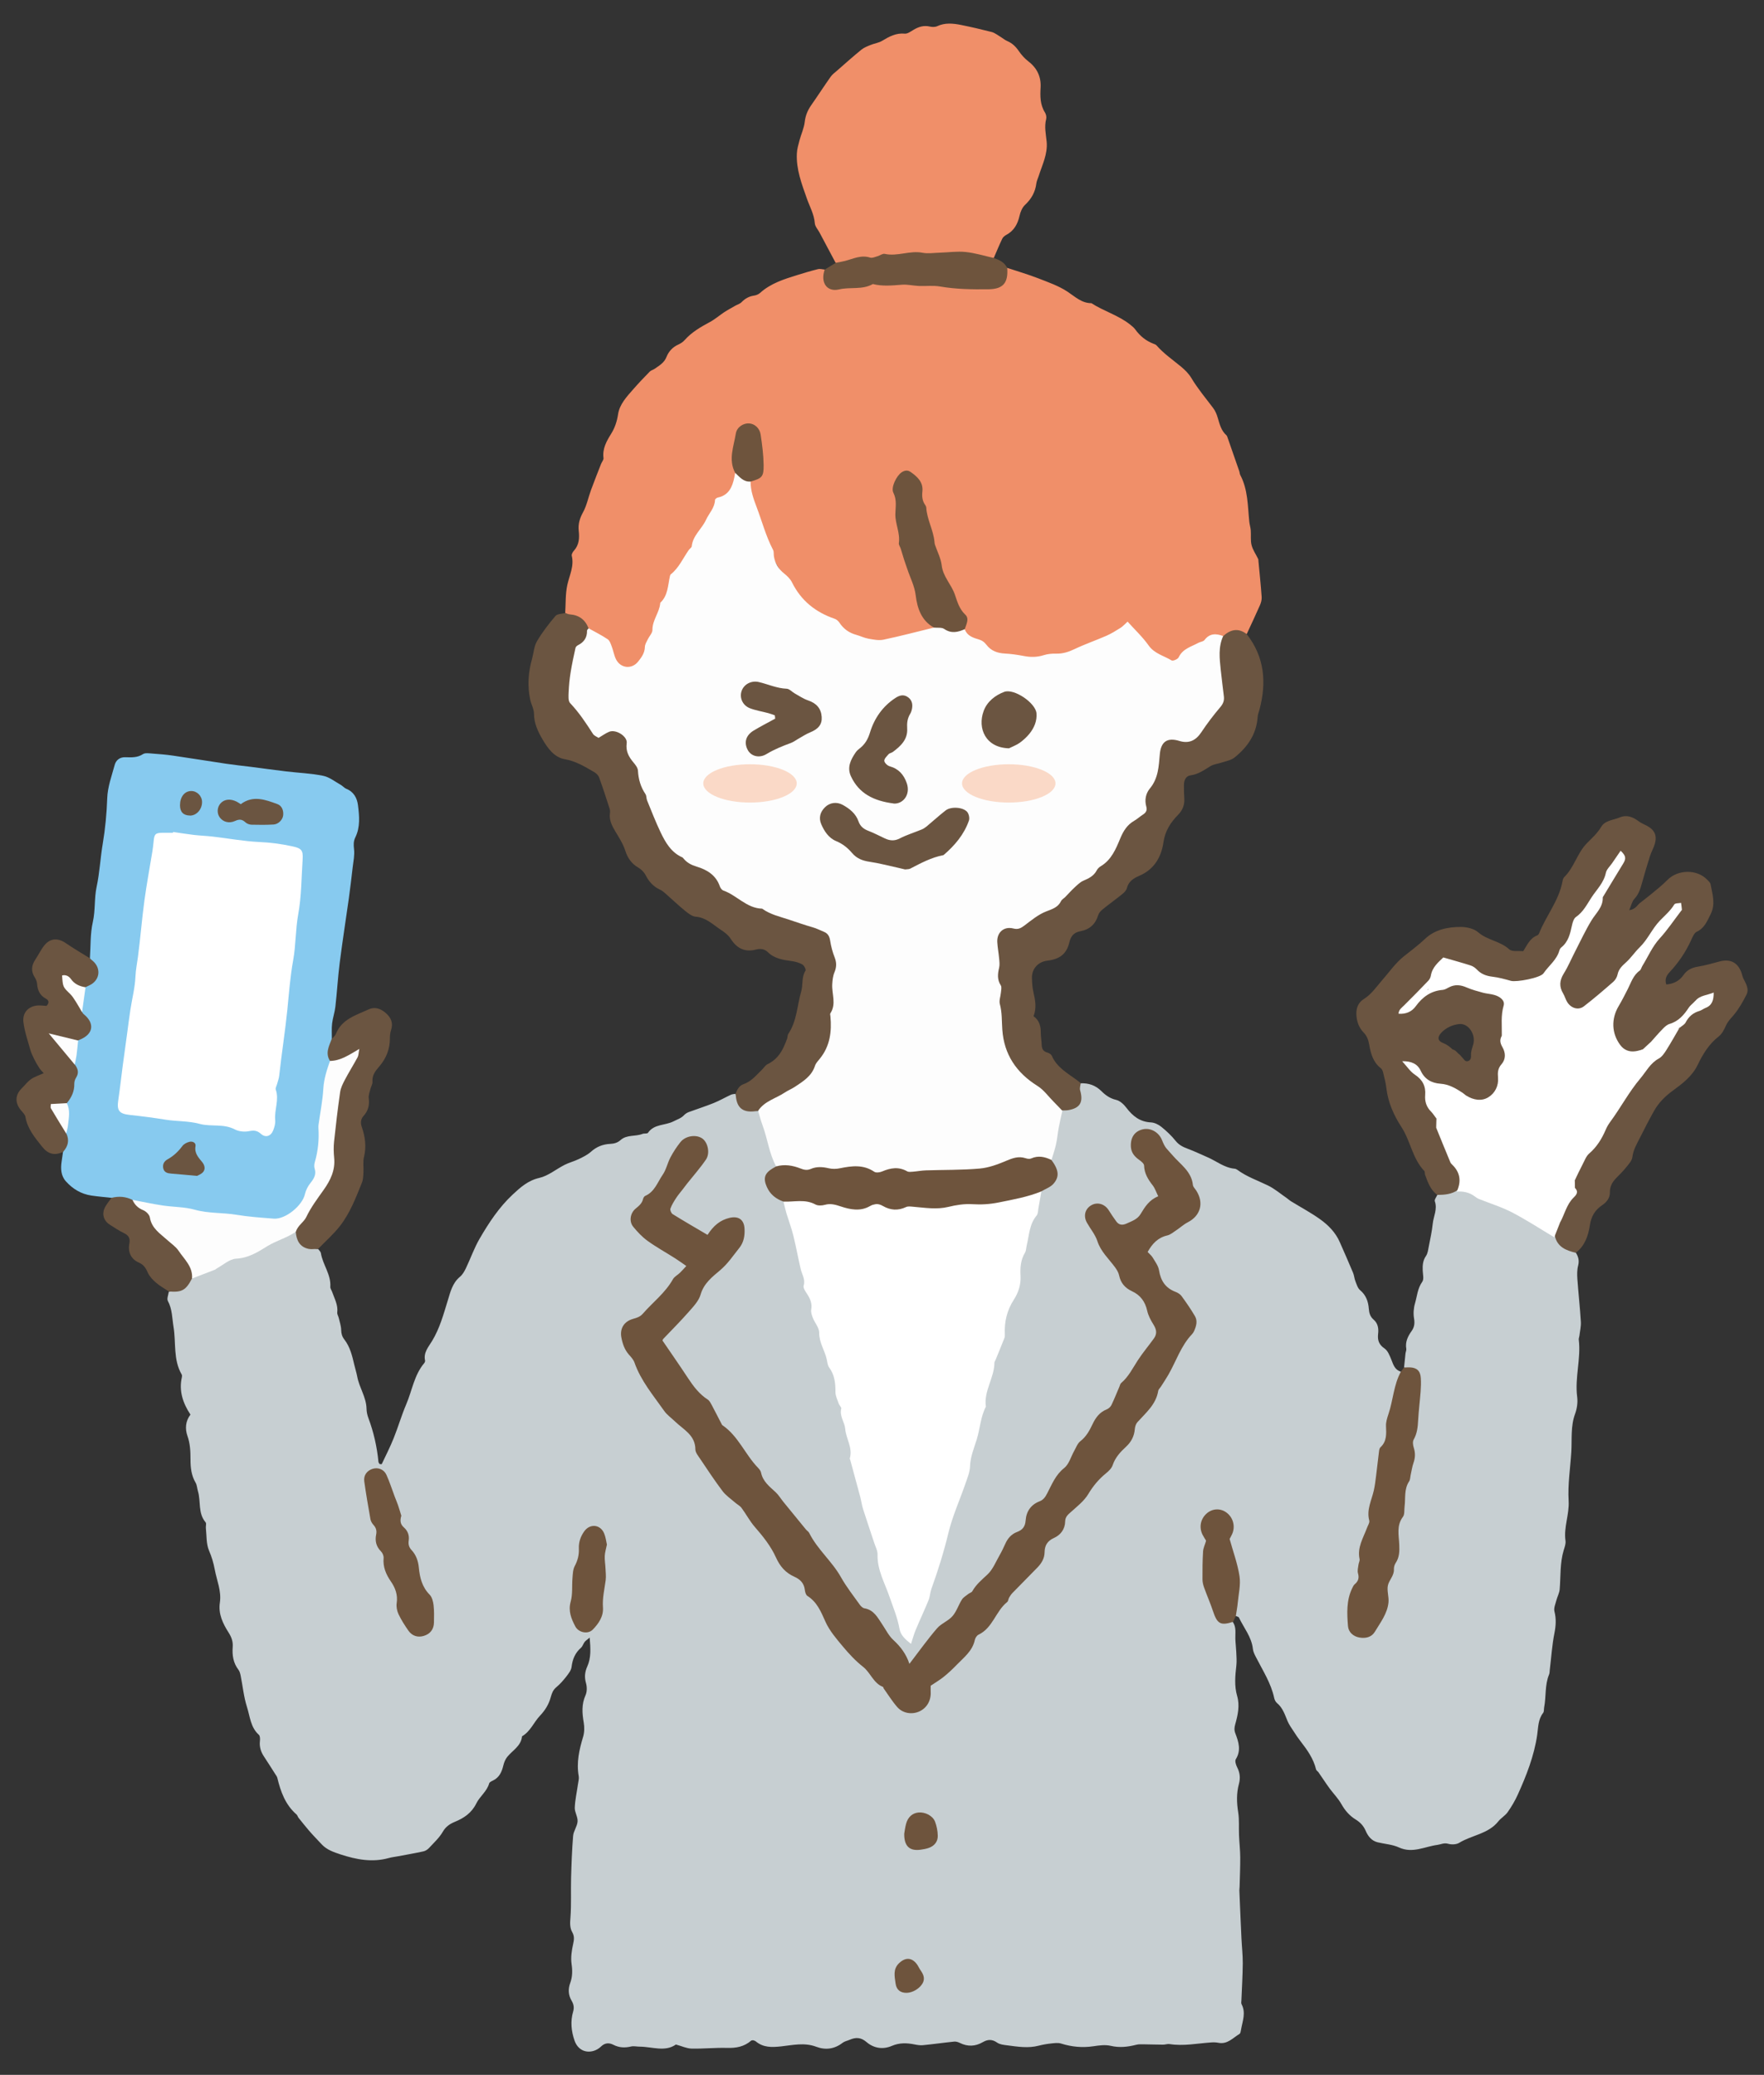 <?xml version="1.0" encoding="UTF-8"?><svg id="a" xmlns="http://www.w3.org/2000/svg" viewBox="0 0 363.97 428"><rect x="0" y="0" width="363.97" height="428" fill="#333333" stroke="none"/><defs><style>.c{fill:#fff;}.d{fill:#f08f69;}.e{fill:#6b5541;}.f{fill:#c7cfd2;}.g{fill:#fdfdfd;}.h{fill:#6e543d;}.i{fill:#87caef;}.j{fill:#fad9c7;}</style></defs><g id="b"><g><g><path class="e" d="M359.69,201.79c-.17-.35-.23-.76-.36-1.13-.79-2.16-2.34-2.92-4.56-2.32-1.47,.4-2.94,.81-4.44,1.06-1.25,.21-2.24,.67-2.98,1.74-.83,1.2-2.03,1.81-3.54,1.94-.36-1.08,.02-1.84,.7-2.56,1.82-1.94,3.28-4.11,4.4-6.53,.3-.65,.62-1.52,1.17-1.78,1.62-.76,2.14-2.18,2.87-3.61,1.07-2.12,.37-4.14,0-6.19-.06-.35-.42-.66-.7-.95-2.13-2.21-6.08-2.12-8.22,.07-1.1,1.12-2.36,2.09-3.57,3.1-.69,.58-1.44,1.1-2.14,1.68-.56,.47-.88,1.27-2.16,1.44,.42-.97,.57-1.8,1.05-2.31,.87-.93,1.23-2.01,1.55-3.17,.53-1.91,1.09-3.81,1.69-5.7,.28-.88,.78-1.7,1.02-2.59,.45-1.68-.11-2.81-1.64-3.63-.58-.31-1.22-.56-1.74-.95-1.19-.89-2.42-1.39-3.89-.78-1.33,.56-3.02,.59-3.82,1.94-.79,1.33-1.89,2.31-2.95,3.38-2,2.02-2.62,5-4.7,7.01-.21,.21-.29,.6-.35,.92-.75,3.93-3.36,7.02-4.81,10.64-.07,.17-.22,.38-.38,.44-1.5,.55-2.07,1.96-2.9,3.26-1-.11-2.31,.15-2.9-.39-1.87-1.72-4.51-1.86-6.41-3.52-.86-.75-2.33-1.08-3.53-1.09-2.67-.02-5.38,.54-7.35,2.4-1.43,1.36-2.98,2.48-4.49,3.7-1.68,1.36-2.96,3.2-4.4,4.85-1.21,1.39-2.23,2.94-3.85,3.95-1.09,.68-1.54,1.8-1.5,3.08,.05,1.44,.48,2.75,1.5,3.8,.68,.7,.97,1.49,1.14,2.45,.32,1.83,.78,3.64,2.38,4.89,.24,.18,.41,.53,.48,.83,.27,1.09,.56,2.18,.69,3.29,.34,2.95,1.55,5.64,3.1,8.02,1.89,2.89,2.27,6.52,4.73,9.08,.15,.16,.06,.52,.15,.76,.57,1.55,1.09,3.12,2.51,4.16,1.49,.65,2.88,.74,4-.69,1.58-1.34,1.28-3.04,.47-4.47-1.59-2.81-2.67-5.86-4.21-8.69-.21-.43-.24-.88-.18-1.35,.01-.29-.02-.57-.13-.84-.63-1.3-2.06-2.3-1.96-3.83,.17-2.63-.92-4.45-2.98-5.88-.29-.2-.62-.49-.63-1.06,1,.28,1.57,1,2.03,1.77,.89,1.48,2.21,2.33,3.88,2.49,1.93,.19,3.54,1.05,5.07,2.12,1.57,1.1,3.3,1.65,5.06,.78,1.81-.89,2.57-2.59,2.61-4.6,.02-.86,0-1.69,.55-2.47,.83-1.17,.67-2.48,.38-3.83-.49-2.25-.55-4.55-.04-6.78,.57-2.51-.03-3.77-2.57-4.43-1.99-.52-4.02-.81-5.91-1.71-1-.48-2.08-.27-3.09,.18-.66,.3-1.31,.64-2.05,.74-1.79,.24-3.24,1.04-4.35,2.52-.68,.91-1.51,1.75-2.82,1.81,3.76-2.69,5.78-6.79,8.33-10.61,2.47,1.73,5.53,1.4,7.55,3.5,.27,.28,.7,.43,1.09,.45,3.17,.2,6.18,1.9,9.53,.62,1.34-.51,2.59-.86,3.42-2.11,2.08-3.11,4.74-5.9,5.39-9.81,.09-.52,.52-.9,.89-1.3,2.38-2.59,4.49-5.36,5.83-8.65,.61-1.49,1.68-2.62,2.91-4.04,.26,1.7-.99,2.38-1.42,3.41-1.08,2.62-2.35,5.2-3.73,7.61-2.62,4.59-5.29,9.14-7.51,13.95-.96,2.09,.5,5.87,2.62,6.81,.79,.36,1.62,.4,2.28-.12,2.87-2.28,6.4-3.92,7.7-7.76,.13-.37,.41-.66,.73-.92,2.52-2.1,4.53-4.62,6.23-7.42,1.22-2,3.17-3.28,4.77-4.92,.16,1.21-.64,1.76-1.23,2.45-1.6,1.86-3.09,3.81-4.42,5.86-2.55,3.93-4.86,8.02-7.04,12.17-.83,1.58-1.27,3.21-1.02,4.98,.53,3.78,2.98,5.45,6.4,4.39,.68-.36,1.14-.99,1.75-1.44,1.4-1,2.08-2.92,3.61-3.55,2.36-.96,3.78-2.72,5.18-4.63,.19-.2,.38-.39,.58-.57,.81-.58,1.68-.98,2.7-1.1,.3,.95-.12,1.55-.84,1.81-2.32,.84-4.05,2.37-5.41,4.38-.14,.13-.27,.27-.38,.42-1.85,2.62-3.09,5.74-6.17,7.34-.34,.18-.55,.57-.74,.92-1.86,3.43-4.66,6.19-6.61,9.59-1.11,1.93-1.79,4.22-3.4,5.77-2.3,2.2-3.28,5.04-4.51,7.78-.13,.48-.13,.96-.03,1.44,.16,.58,.29,1.17-.2,1.65-1.59,1.53-1.99,3.75-3.22,5.49-.32,1.01-1.27,1.91-.6,3.11,.37,.81,.53,1.89,1.15,2.36,.9,.67,2.08,1.15,3.33,.84,1.86-1.42,2.56-3.55,2.88-5.65,.28-1.87,1.06-3.15,2.54-4.15,.93-.63,1.62-1.5,1.59-2.62-.02-1.25,.5-2.15,1.31-2.98,.69-.71,1.41-1.4,2.02-2.17,.53-.66,1.22-1.39,1.31-2.14,.18-1.52,.93-2.74,1.58-4.03,.92-1.83,1.86-3.66,2.86-5.45,.94-1.69,2.26-3.03,3.85-4.19,2.01-1.47,4.03-2.97,5.18-5.35,1.07-2.21,2.32-4.3,4.34-5.87,.69-.53,1.15-1.46,1.52-2.29,.39-.88,1.04-1.47,1.62-2.18,1.04-1.25,1.87-2.71,2.6-4.17,.59-1.2-.15-2.3-.68-3.38Zm-62.28,11.21c.99-1.02,2.3-1.62,3.68-1.76,1.88-.2,3.43,2.1,2.9,4.15-.18,.7-.48,1.36-.47,2.11,0,.52,.05,1.13-.56,1.36-.66,.26-.9-.37-1.25-.72-.19-.19-.35-.39-.53-.59h-.01c-.48-.33-.76-.9-1.37-1.05-.1-.02-.18-.08-.23-.17-.55-.48-1.11-.91-1.81-1.18-1.3-.49-1.1-1.37-.34-2.15Z"/><path class="f" d="M222.97,223.46c1.67-.06,3.07,.41,4.3,1.63,.81,.81,1.76,1.5,3.02,1.79,.8,.18,1.6,.94,2.13,1.64,1.31,1.72,2.8,2.9,5.07,3.01,.73,.04,1.55,.44,2.13,.91,1.08,.87,2.11,1.84,2.97,2.92,.71,.88,1.58,1.27,2.57,1.64,1.35,.5,2.65,1.14,3.98,1.71,1.86,.8,3.48,2.18,5.61,2.37,.19,.02,.39,.11,.54,.22,1.93,1.43,4.19,2.2,6.33,3.24,1.4,.68,2.62,1.74,3.92,2.63,.27,.19,.51,.43,.79,.6,2.01,1.24,4.11,2.35,6.03,3.72,1.71,1.22,3.2,2.73,4.07,4.71,.93,2.11,1.86,4.22,2.75,6.35,.23,.54,.26,1.16,.47,1.7,.26,.66,.48,1.46,.98,1.88,1.23,1.03,1.69,2.35,1.8,3.84,.07,.91,.29,1.64,1.01,2.26,.88,.76,1.04,1.82,.91,2.91-.15,1.28,.14,2.22,1.32,3.02,.68,.46,1.06,1.46,1.4,2.29,.42,1.06,.72,2.14,1.99,2.5-.17,2.25-.93,4.36-1.48,6.52-.5,2-1.07,3.96-1.07,6.04,0,.6,0,1.25-.35,1.73-1.08,1.47-1.36,3.16-1.36,4.89,0,4.15-2.12,7.93-2.01,12.1,.02,.59-.27,1.17-.54,1.69-1.41,2.68-1.41,5.62-1.58,8.52-.05,.89-.12,1.7-.63,2.44-1.64,2.41-1.62,5.13-1.39,7.86,.09,1.13,.65,2.04,1.83,2.35,1.14,.3,2.16-.05,2.81-1.01,1.65-2.42,3.19-4.86,2.73-8.06-.27-1.88,.78-3.62,1.38-5.31,.72-2.03,.92-3.98,.7-6.03-.12-1.1-.04-2.09,.52-3.06,.37-.63,.7-1.34,.67-2.06-.17-3.65,1.21-7,1.94-10.47,.14-.66,.12-1.32,0-1.97-.11-.66-.33-1.37-.04-1.96,1.49-3.13,.81-6.53,1.3-9.79,.52-3.51,.21-3.85-2.79-5.29,.1-.97,.19-1.93,.3-2.9,.04-.32,.21-.65,.16-.95-.25-1.42,.33-2.59,1.11-3.68,.57-.81,.66-1.6,.49-2.6-.17-1-.09-2.11,.2-3.09,.43-1.49,.52-3.09,1.5-4.46,.38-.53,.12-1.54,.09-2.32-.04-1.07,.02-2.06,.68-3.01,.38-.55,.45-1.34,.59-2.03,.3-1.54,.64-3.07,.8-4.62,.16-1.53,1-2.99,.43-4.62-.12-.34,.32-.87,.51-1.31,1.49-.02,2.95-.12,4.23-1.02,2.52-.5,4.39,1.25,6.49,2.04,4.25,1.6,8.21,3.89,12.08,6.29,.5,.31,1.06,.55,1.43,1.04,.48,2.38,2.33,3.11,4.37,3.59,.51,.81,.72,1.63,.46,2.63-.23,.87-.22,1.84-.16,2.75,.21,2.95,.54,5.88,.72,8.83,.06,.97-.19,1.95-.3,2.92-.03,.26-.16,.53-.13,.78,.48,3.94-.84,7.83-.33,11.79,.15,1.14-.03,2.44-.43,3.52-.95,2.58-.62,5.24-.78,7.87-.21,3.35-.75,6.73-.55,10.05,.17,2.83-1.05,5.46-.65,8.25,.09,.62-.17,1.31-.36,1.93-.81,2.65-.61,5.4-.84,8.11-.07,.76-.48,1.49-.68,2.25-.19,.75-.57,1.59-.4,2.28,.39,1.53,.3,2.94,0,4.49-.5,2.49-.65,5.04-.96,7.56-.04,.33-.02,.68-.15,.98-.9,2.17-.58,4.52-1.01,6.76-.07,.39,0,.88-.21,1.15-1.06,1.36-1,2.96-1.23,4.55-.63,4.33-2.23,8.4-4.03,12.37-.57,1.25-1.28,2.45-2.07,3.57-.51,.72-1.37,1.19-1.93,1.9-2.08,2.6-5.45,2.81-8.07,4.42-.59,.36-1.58,.39-2.28,.19-.85-.24-1.47,.13-2.2,.23-2.62,.34-5.14,1.82-7.94,.53-1.34-.62-2.92-.71-4.39-1.06-1.29-.31-2.02-1.3-2.49-2.4-.45-1.04-1.14-1.74-2.06-2.31-1.27-.78-2.19-1.85-2.93-3.16-.64-1.14-1.58-2.1-2.37-3.15-.39-.52-.76-1.07-1.13-1.61-.41-.6-.8-1.2-1.22-1.79-.15-.22-.45-.38-.51-.6-.54-2.25-1.84-4.06-3.22-5.84-.48-.62-.93-1.28-1.35-1.94-.47-.72-.99-1.43-1.32-2.21-.56-1.34-.99-2.74-2.18-3.72-.28-.23-.49-.66-.57-1.03-.66-3.09-2.38-5.7-3.78-8.46-.27-.53-.56-1.09-.62-1.67-.27-2.48-1.87-4.34-2.88-6.47-.09-.18-.45-.23-.69-.34-.6-.7-.37-1.49-.21-2.26,.62-2.95,.73-5.82-.29-8.78-.73-2.12-1.49-4.36-.66-6.77,.44-1.28-.19-2.49-1.41-3.21-1.03-.61-2.05-.49-2.97,.25-1.1,.9-1.51,2.16-.94,3.39,.66,1.44,.47,2.75,.25,4.22-.67,4.45,.4,8.66,2.14,12.75,.72,1.69,2.23,1.35,3.51,1.65,.76,1.07,.5,2.29,.53,3.47,.03,.91,.15,1.82,.19,2.74,.04,.92,.12,1.85,.02,2.76-.24,2.11-.45,4.22,.16,6.3,.58,2,.14,3.93-.39,5.83-.19,.68-.24,1.21,.02,1.89,.67,1.75,1.24,3.5,.09,5.34-.22,.36,.03,1.15,.27,1.63,.58,1.12,.71,2.22,.38,3.45-.53,1.94-.47,3.89-.15,5.88,.24,1.54,.1,3.14,.17,4.71,.06,1.52,.24,3.03,.25,4.55,.01,2.02-.08,4.04-.13,6.06,0,.26-.06,.53-.05,.79,.14,3.29,.27,6.58,.43,9.87,.08,1.71,.28,3.43,.27,5.14-.02,2.55-.18,5.1-.28,7.65-.01,.26-.08,.58,.03,.79,.94,1.77,.2,3.49-.1,5.23-.06,.32-.11,.78-.32,.9-1.37,.82-2.5,2.22-4.39,1.83-.5-.1-1.03-.1-1.55-.06-2.83,.2-5.64,.78-8.49,.33-.44-.07-.91,.13-1.37,.12-1.31,0-2.62-.06-3.94-.07-.52,0-1.05-.04-1.55,.09-1.76,.45-3.47,.65-5.3,.22-1.12-.26-2.38-.09-3.56,.09-2.28,.34-4.47,.13-6.67-.56-.64-.2-1.4-.08-2.09-.01-.85,.09-1.7,.24-2.52,.45-2.18,.57-4.34,.21-6.5-.07-.71-.09-1.53-.17-2.08-.56-1.03-.72-1.93-.69-2.95-.1-1.55,.9-3.13,.97-4.75,.16-.34-.17-.77-.3-1.14-.27-2.16,.22-4.31,.53-6.47,.74-.58,.06-1.19-.05-1.76-.16-1.59-.32-3.11-.36-4.67,.31-1.86,.8-3.73,.48-5.23-.81-1.16-.99-2.22-.99-3.47-.45-.49,.21-1.05,.31-1.46,.63-1.68,1.3-3.54,1.52-5.44,.8-2.43-.92-4.87-.33-7.25-.07-1.96,.21-3.67,.25-5.23-1.05-.14-.12-.36-.15-.53-.22-.15,.03-.32,0-.4,.08-1.44,1.25-3.1,1.56-4.98,1.5-2.44-.07-4.89,.2-7.33,.14-1.01-.02-2.01-.51-3.22-.84-2.25,1.59-4.91,.45-7.5,.44-.59,0-1.2-.16-1.75-.03-1.28,.3-2.47,.26-3.67-.36-.89-.46-1.76-.4-2.55,.38-.41,.4-.97,.73-1.52,.89-1.76,.51-3.3-.34-3.92-2.11-.69-1.98-.89-3.99-.29-6.02,.25-.84,.09-1.54-.34-2.26-.68-1.16-.72-2.39-.26-3.64,.46-1.28,.47-2.53,.27-3.89-.19-1.33,.02-2.77,.32-4.11,.2-.89,.3-1.61-.17-2.44-.54-.94-.47-1.96-.38-3.06,.2-2.71,.06-5.43,.13-8.15,.08-2.9,.18-5.79,.42-8.68,.09-1.01,.85-1.97,.92-2.98,.06-.93-.62-1.91-.58-2.85,.07-1.64,.44-3.26,.67-4.89,.07-.52,.24-1.07,.15-1.57-.51-2.82,.1-5.49,.91-8.17,.27-.91,.28-1.97,.12-2.91-.33-1.93-.47-3.76,.37-5.64,.32-.71,.32-1.71,.1-2.48-.35-1.23-.26-2.29,.26-3.45,.81-1.79,.68-3.7,.5-5.96-.55,.46-.86,.65-1.06,.92-.28,.37-.4,.88-.73,1.17-1.21,1.06-1.76,2.37-1.95,3.96-.08,.72-.65,1.42-1.12,2.03-.61,.78-1.28,1.54-2.04,2.17-.67,.56-.91,1.23-1.13,2.02-.4,1.48-1.13,2.69-2.24,3.86-1.27,1.34-1.96,3.24-3.69,4.23-.19,2.01-1.95,2.89-3.05,4.25-.39,.48-.65,1.12-.8,1.73-.32,1.35-.82,2.51-2.15,3.15-.29,.14-.71,.33-.78,.58-.46,1.67-1.94,2.68-2.66,4.15-.95,1.94-2.53,3.01-4.41,3.78-1.06,.44-1.89,.99-2.51,2.07-.72,1.24-1.83,2.25-2.82,3.32-.3,.33-.75,.62-1.17,.71-1.73,.38-3.49,.68-5.23,1.01-.65,.12-1.31,.19-1.94,.37-3.4,.94-6.67,.31-9.92-.75-1.39-.46-2.77-.92-3.82-2-.5-.51-.99-1.04-1.48-1.57-.44-.47-.88-.94-1.29-1.43-.71-.84-1.41-1.7-2.09-2.56-.16-.2-.22-.51-.4-.67-2.32-2.01-3.29-4.72-3.98-7.59-.06-.25-.24-.47-.38-.69-.78-1.22-1.55-2.45-2.35-3.66-.65-.97-.99-2-.86-3.19,.05-.44,.05-1.08-.21-1.31-1.73-1.55-1.83-3.79-2.46-5.76-.66-2.06-.86-4.26-1.29-6.39-.09-.44-.2-.93-.47-1.28-1.08-1.41-1.31-3.02-1.18-4.71,.08-1.1-.24-2-.85-2.96-1.18-1.85-2.15-3.85-1.8-6.17,.36-2.39-.63-4.55-1.05-6.81-.25-1.35-.63-2.64-1.19-3.93-.59-1.39-.48-3.09-.65-4.66-.04-.39,.15-.93-.05-1.16-1.62-1.9-.95-4.33-1.59-6.45-.17-.57-.18-1.22-.47-1.72-.89-1.5-1.06-3.12-1.06-4.79,0-1.65-.06-3.26-.63-4.87-.51-1.45-.43-3.02,.62-4.4-1.56-2.37-2.41-4.88-1.77-7.71,.04-.18,.05-.42-.04-.57-1.78-3.06-1.14-6.54-1.68-9.81-.3-1.81-.25-3.65-1.17-5.35-.25-.46,.11-1.24,.18-1.88,2.09-.23,3.64-1.31,4.81-3.01,2.78-1.53,5.77-2.61,8.56-4.12,.23-.13-.07-.07,.18-.08,4.47-.17,7.52-3.63,11.5-4.93,.44-.14,.83-.41,1.32-.2,.64,2.25,2.19,3.34,4.47,3.52,.19,.27,.5,.52,.55,.82,.38,2.4,2.12,4.41,1.95,6.97-.02,.36,.28,.73,.4,1.1,.47,1.36,1.22,2.65,1.03,4.19-.04,.36,.22,.74,.31,1.12,.19,.82,.48,1.65,.5,2.48,.02,.77,.17,1.34,.66,1.98,1.18,1.52,1.62,3.38,2.05,5.23,.19,.82,.46,1.63,.61,2.45,.42,2.26,1.86,4.21,1.91,6.59,.01,.65,.16,1.33,.39,1.94,1.09,2.92,1.77,5.93,2.07,9.03,.02,.17,.18,.33,.25,.45,.19,0,.4,.04,.43,0,.84-1.77,1.73-3.52,2.46-5.34,.93-2.31,1.62-4.72,2.6-7.01,1.21-2.83,1.63-6.02,3.7-8.47,.12-.14,.21-.38,.18-.54-.37-1.64,.71-2.82,1.43-4.01,1.6-2.63,2.37-5.51,3.26-8.4,.52-1.7,.95-3.57,2.48-4.84,.54-.44,.93-1.12,1.24-1.76,.97-2.02,1.71-4.17,2.83-6.1,1.92-3.31,4.05-6.54,6.86-9.15,1.54-1.43,3.13-2.88,5.46-3.41,1.86-.42,3.49-1.82,5.26-2.71,.93-.47,1.96-.72,2.9-1.18,.88-.42,1.79-.87,2.51-1.51,1.15-1.04,2.47-1.55,3.96-1.62,.84-.04,1.52-.23,2.16-.8,1.28-1.14,3.05-.68,4.51-1.26,.36-.14,.98,0,1.13-.22,1.28-1.88,3.58-1.48,5.29-2.38,.75-.39,1.55-.61,2.16-1.27,.26-.28,.63-.51,.99-.64,1.71-.63,3.45-1.18,5.13-1.86,1.21-.49,2.35-1.15,3.53-1.7,.29-.13,.64-.14,.96-.2,.6,2.57,2.34,3.58,4.85,3.56,1.39,2.42,1.74,5.19,2.61,7.78,.35,1.04,.66,2.11,1.03,3.14,.06,.59-.3,.96-.66,1.35-1.74,1.88-1.61,3.39,.41,5.06,.64,.54,1.56,.73,1.96,1.58,2.03,4.93,2.89,10.19,4.28,15.29,1.03,3.78,1.94,7.58,3.13,11.33,.96,3.02,2.39,5.96,2.93,9.02,1.01,5.72,2.97,11.21,3.76,16.99,.48,3.5,1.55,6.97,2.5,10.42,1.08,3.95,2.78,7.72,3.37,11.83,.32,2.24,1.41,4.27,2.19,6.38,.72,1.93,1.46,3.83,1.87,5.86,.2,.97,.42,1.95,1.7,2.83,.81-2.89,2.64-5.21,3.35-7.99,.63-2.45,1.49-4.81,2.26-7.21,1.89-5.86,3.41-11.84,5.52-17.64,1.25-3.43,1.49-7.25,2.67-10.73,1.18-3.47,1.62-7.07,2.54-10.58,.92-3.49,2.68-6.76,2.76-10.51,.04-1.83,.78-3.61,1.77-5.23,1.02-1.67,1.45-3.51,1.56-5.48,.22-3.79,1.22-7.48,2.66-10.92,.79-1.89,.52-3.95,1.54-5.7,.22-.34,.56-.54,.9-.75,2.48-1.54,2.78-2.33,1.83-5.01-.16-.44-.31-.87-.25-1.35,.53-3.23,.83-6.5,1.95-9.6,.37-.55,.99-.56,1.55-.72,2.13-.61,2.53-1.2,2.17-3.36-.11-.67-.25-1.3,.47-1.72Z"/><path class="d" d="M207.8,55.25c2.13,.71,4.3,1.34,6.39,2.15,2.08,.81,4.25,1.56,6.09,2.78,1.56,1.03,2.89,2.36,4.91,2.36,2.53,1.64,5.51,2.47,7.91,4.35,.41,.32,.84,.66,1.14,1.07,.96,1.33,2.16,2.32,3.69,2.92,.25,.1,.54,.18,.7,.37,1.48,1.69,3.32,2.95,5.04,4.37,.8,.66,1.59,1.44,2.12,2.32,1.32,2.21,2.97,4.17,4.51,6.21,.43,.57,.74,1.28,.94,1.97,.4,1.33,.7,2.69,1.81,3.67,.09,.08,.15,.22,.19,.34,.82,2.35,1.64,4.71,2.46,7.07,.09,.25,.08,.54,.2,.77,1.61,3.03,1.53,6.38,1.87,9.65,.06,.59,.25,1.16,.3,1.75,.08,1.03-.08,2.11,.17,3.09,.26,.99,.89,1.88,1.35,2.83,.06,.11,.05,.26,.06,.39,.23,2.49,.5,4.99,.67,7.48,.04,.57-.14,1.19-.37,1.72-.87,1.99-1.81,3.96-2.72,5.93-1.86-.58-3.53,.09-5.21,.75-1.09-.2-2.01,.02-2.98,.66-1.97,1.3-4.4,1.89-5.86,3.97-.34,.48-1.08,.62-1.66,.37-1.76-.75-3.65-1.3-4.78-3.05-.4-.61-.81-1.21-1.31-1.75-2.34-2.48-2.19-2.05-5.29-.96-4.45,1.57-8.47,4.12-13.41,4.74-3.63,.46-7.07,.13-10.39-.58-2.89-.62-5.49-2.61-7.53-5,.27-1.64-.41-2.95-1.04-4.46-1.48-3.58-3.52-6.88-4.47-10.76-.92-3.76-2.01-7.51-3.15-11.22-.28-.91-.24-1.84-.38-2.75-.26-1.69-1.78-3.23-2.92-3.01-1.24,.25-2.34,2.37-1.93,3.96,.78,3.02,.3,6.16,.95,9.2,.45,2.13,1.03,4.23,1.8,6.27,.71,1.86,1.45,3.67,1.76,5.68,.32,2.1,.97,4.15,2.78,5.57,.35,.28,.72,.62,.59,1.17-.77,.71-1.78,.83-2.72,1.14-2.4,.8-4.91,1.16-7.38,1.54-3.55,.54-6.83-.44-9.45-3.06-.63-.63-1.33-1.04-2.12-1.41-3.36-1.58-5.87-3.96-8.06-7.07-2.03-2.88-3.89-5.62-4.91-9.03-.5-1.66-1.52-3.21-1.81-5-.18-1.14-.74-2.11-1.26-3.12-.72-1.4-1.06-2.85-.34-4.37,2.22-.92,2.7-2.7,2.34-4.85-.22-1.3-.27-2.63-.46-3.93-.18-1.23-.65-2.38-2.13-2.46-1.47-.07-2.14,1.01-2.39,2.22-.51,2.45-.97,4.93,0,7.39-.18,2.4-1.14,4.23-3.38,5.45-1.44,.79-1.46,2.71-2.36,4.01-1.98,2.86-3.2,6.23-5.3,8.98-3.13,4.1-4.19,8.98-5.86,13.64-.71,1.98-1.69,3.85-2.4,5.84-.5,1.4-1.62,2.47-3.32,2.41-1.77-.07-3-1.16-3.21-2.75-.41-3.04-3.04-3.77-4.92-5.3-1.01-1.94-3.13-2.33-4.74-3.43,.12-1.91,.03-3.87,.42-5.72,.43-2.02,1.46-3.91,.93-6.09-.07-.31,.21-.79,.47-1.07,1.08-1.21,1.13-2.62,.97-4.11-.14-1.36,.2-2.54,.88-3.77,.78-1.41,1.09-3.07,1.65-4.6,.66-1.8,1.37-3.58,2.07-5.37,.16-.42,.56-.86,.51-1.24-.25-1.93,.63-3.47,1.58-5,.77-1.24,1.2-2.54,1.43-4.04,.31-2.06,1.81-3.64,3.17-5.19,1.08-1.23,2.21-2.42,3.36-3.59,.26-.27,.7-.36,1.02-.59,.96-.67,1.97-1.22,2.45-2.46,.43-1.1,1.26-2.01,2.42-2.53,.47-.21,.95-.52,1.29-.9,1.47-1.66,3.33-2.73,5.25-3.76,1.04-.56,1.95-1.36,2.94-2.02,.72-.47,1.48-.87,2.22-1.3,.45-.26,1-.41,1.35-.76,.73-.75,1.54-1.21,2.57-1.36,.44-.06,.93-.26,1.25-.55,2.23-2.01,5.01-2.86,7.78-3.72,1.38-.43,2.76-.84,4.17-1.19,.43-.11,.92,.05,1.38,.08,.51,3.48,.94,3.88,4.5,3.39,7.71-1.07,15.4-.66,23.1,.04,1.85,.17,3.7,.1,5.54,.22,2.38,.15,3.45-.79,4.09-3.12,.09-.32,.18-.63,.42-.88Z"/><path class="i" d="M23,247.09c-1.38-.15-2.76-.27-4.13-.47-2.11-.31-3.86-1.36-5.26-2.92-1.05-1.16-1.12-2.64-.89-4.13,.1-.65,.18-1.3,.28-1.95,.32-1.34,.83-2.67,.34-4.08,.27-1.95,.47-3.9,.18-5.86,.78-1.65,1.36-3.33,1.67-5.17,.18-1.09,.2-2.04-.16-3.04,.05-1.68,.67-3.25,.9-4.89,.19-.38,.58-.52,.91-.73,1.84-1.18,2-2.34,.56-4.04-.3-.35-.65-.67-.76-1.14-.05-1.65,.24-3.24,.78-4.79,.09-.18,.18-.35,.32-.49q2.67-2.59,.81-5.7c.17-2.5,.05-5.07,.6-7.49,.55-2.43,.28-4.9,.78-7.24,.64-2.98,.77-6,1.28-8.99,.51-3.05,.8-6.16,.91-9.25,.08-2.43,.92-4.62,1.53-6.89,.27-1.03,1.06-1.67,2.23-1.63,1.25,.04,2.47,.11,3.62-.64,.43-.28,1.17-.17,1.76-.13,1.51,.11,3.02,.23,4.51,.45,3.65,.53,7.28,1.13,10.93,1.67,1.7,.25,3.4,.43,5.11,.64,2.42,.31,4.83,.65,7.25,.94,2.54,.3,5.12,.39,7.61,.9,1.29,.26,2.44,1.2,3.64,1.87,.4,.22,.71,.64,1.12,.8,1.56,.62,2.25,1.93,2.43,3.39,.28,2.22,.5,4.51-.54,6.63-.4,.82-.38,1.56-.27,2.46,.14,1.21-.13,2.47-.28,3.71-.25,2.16-.5,4.32-.8,6.47-.62,4.43-1.32,8.84-1.88,13.27-.38,3-.55,6.02-.89,9.02-.13,1.17-.54,2.32-.68,3.49-.12,1.05-.04,2.12-.05,3.18,0,1.59-.5,3.17-.04,4.77-1.47,5.53-1.79,11.21-2.18,16.87-.15,2.11-.88,4.14-.74,6.29,.05,.72-.42,1.38-.87,1.97-.44,.58-.84,1.18-1.08,1.88-1.49,4.22-4.36,5.96-8.8,5.55-3.49-.32-7.05-.42-10.46-1.01-5.53-.96-11.24-.82-16.62-2.69-1.46-.7-3.08-.63-4.63-.88Z"/><path class="d" d="M172.42,54.22c-1.11-2.09-2.22-4.18-3.33-6.26-.34-.63-.92-1.25-.97-1.91-.14-1.85-1.04-3.4-1.63-5.07-1.06-3.02-2.24-6.05-2.07-9.34,.04-.9,.31-1.8,.54-2.68,.34-1.27,.93-2.51,1.08-3.8,.15-1.32,.6-2.4,1.34-3.46,1.36-1.94,2.65-3.94,4.02-5.88,.34-.48,.84-.84,1.29-1.23,1.67-1.46,3.32-2.94,5.04-4.34,.54-.44,1.25-.71,1.91-.98,.79-.32,1.7-.43,2.41-.87,1.44-.87,2.84-1.63,4.64-1.46,.56,.05,1.21-.44,1.77-.77,1.06-.64,2.14-.99,3.4-.69,.48,.11,1.09,.12,1.52-.08,1.61-.75,3.25-.58,4.88-.26,2.13,.43,4.25,.92,6.35,1.46,.62,.16,1.16,.6,1.73,.94,.51,.3,.97,.71,1.51,.94,1.02,.44,1.73,1.13,2.36,2.05,.55,.8,1.23,1.56,2,2.15,1.78,1.37,2.62,3.18,2.5,5.35-.1,1.82-.12,3.56,.9,5.18,.23,.36,.35,.93,.25,1.34-.42,1.59-.05,3.14,.1,4.7,.23,2.56-.92,4.76-1.65,7.07-.16,.5-.41,.99-.48,1.51-.22,1.8-1.03,3.22-2.36,4.46-.57,.54-.93,1.44-1.11,2.24-.39,1.71-1.15,3.08-2.74,3.93-.33,.18-.68,.46-.83,.79-.62,1.3-1.17,2.64-1.74,3.96-.57,.33-1.16,.16-1.74,.03-5.82-1.32-11.66-.5-17.52-.36-2.64,.07-5.17,.98-7.83,.65-1.12-.14-2.17,.5-3.27,.71-.74,.15-1.5,.67-2.24-.02Z"/><path class="e" d="M116.62,126.45c.31,.1,.62,.26,.94,.28,1.91,.14,3.2,1.1,3.88,2.88,.34,1.21-.02,2.34-.87,3.1-1.82,1.65-1.78,3.88-2.24,5.99-.85,3.91,.03,7.26,2.97,10.05,.38,.36,.66,.83,.93,1.29,.61,1.05,1.4,1.19,2.52,.78,2.85-1.04,4.62,.04,5.12,3,.08,.46,.04,.96,.27,1.36,3.35,5.93,4.15,12.98,8.07,18.62,1.39,2,3.55,3.35,5.78,4.35,2.05,.92,3.62,2.18,5.02,4.01,1.6,2.09,4.07,3.35,6.6,4.19,1.33,.44,2.56,1.04,3.82,1.62,2.27,1.05,4.75,1.57,7.12,2.39,.88,.3,1.81,.42,2.67,.79,.55,.23,1.09,.5,1.53,.91,1.07,.97,2.6,7.04,2.02,8.38-.57,1.33-.58,2.66-.49,4.08,.36,6.34-.4,12.41-4.69,17.51-1.8,2.14-4.34,3.25-6.7,4.58-1.49,.84-2.88,1.87-4.48,2.52-3.09,.6-4.53-.52-4.61-3.58,.31-.82,.75-1.61,1.59-1.9,1.66-.57,2.67-1.88,3.85-3.02,.38-.37,.68-.9,1.13-1.11,1.64-.78,2.67-2.07,3.39-3.67,.23-.53,.46-1.06,.65-1.6,.11-.31,.06-.7,.23-.96,1.8-2.67,1.83-5.89,2.69-8.84,.39-1.36,.02-2.89,.87-4.22,.14-.22-.27-1.06-.63-1.27-.66-.38-1.46-.6-2.22-.71-1.79-.24-3.55-.49-4.93-1.85-.68-.66-1.53-.76-2.42-.53-2.32,.6-3.95-.23-5.23-2.21-.51-.8-1.37-1.43-2.18-1.96-1.57-1.04-2.93-2.44-5.03-2.6-.77-.06-1.56-.7-2.22-1.23-1.34-1.08-2.58-2.28-3.88-3.42-.4-.35-.8-.72-1.27-.93-1.41-.64-2.31-1.69-3.01-3.05-.31-.6-.89-1.15-1.48-1.5-1.4-.82-2.19-1.96-2.69-3.51-.46-1.42-1.31-2.73-2.09-4.03-.69-1.17-1.27-2.32-1.06-3.74,.05-.32,0-.67-.11-.98-.69-2.13-1.37-4.26-2.14-6.36-.16-.43-.59-.84-1-1.08-1.93-1.11-3.77-2.27-6.11-2.67-2.15-.37-3.53-2.3-4.6-4.15-.93-1.6-1.71-3.26-1.72-5.23,0-.95-.56-1.89-.77-2.86-.62-2.85-.42-5.67,.37-8.46,.34-1.21,.4-2.57,1.01-3.62,1.09-1.86,2.43-3.59,3.83-5.23,.38-.45,1.34-.41,2.03-.6Z"/><path class="e" d="M252.38,131.21c1.51-1.37,3.11-1.75,4.85-.41,3.7,4.72,4.13,9.99,2.64,15.58-.14,.51-.35,1.01-.38,1.53-.24,3.57-2.11,6.22-4.78,8.36-.68,.54-1.68,.71-2.54,1-.81,.28-1.73,.35-2.43,.78-1.3,.8-2.5,1.67-4.1,1.89-.97,.13-1.34,1.03-1.36,1.96-.02,.93,.02,1.86,.08,2.78,.08,1.34-.34,2.44-1.29,3.41-1.55,1.57-2.67,3.31-3.01,5.63-.44,3.09-1.93,5.63-4.99,6.94-1.19,.51-2.21,1.15-2.56,2.55-.12,.47-.56,.91-.96,1.23-1.32,1.07-2.72,2.07-4.04,3.14-.39,.31-.78,.75-.92,1.21-.56,1.84-1.76,2.94-3.62,3.29-1.33,.25-2.01,.93-2.33,2.31-.56,2.39-2.01,3.48-4.51,3.77-1.92,.22-3.25,1.66-3.21,3.57,.02,.99,.09,2,.31,2.95,.38,1.63,.68,3.24,.02,4.95,1.23,.86,1.51,2.1,1.5,3.48,0,.79,.16,1.58,.18,2.38,.02,.82,.28,1.38,1.14,1.62,.35,.1,.81,.36,.94,.66,1.04,2.4,3.22,3.6,5.19,5.03,.27,.2,.52,.41,.78,.62-.05,.49-.24,1.03-.12,1.47,.71,2.47,0,3.71-2.5,4.12-.38,.06-.78,.04-1.17,.05-1.2,.11-1.79-.74-2.36-1.55-1.08-1.54-2.41-2.75-4-3.79-4.45-2.9-6.36-7.19-6.72-12.42-.22-3.15-.25-6.3-.57-9.45-.26-2.59-.25-5.26-.3-7.9-.04-1.85,1.43-3.14,3.43-3.09,1.22,.03,2.15-.34,3.1-1.04,1.54-1.14,3.13-2.18,4.96-2.88,1.57-.6,2.47-2.16,3.64-3.31,1.24-1.22,2.57-2.19,4-3.17,2.62-1.81,4.78-4.21,5.99-7.24,.82-2.06,2.06-3.68,3.91-4.87,1.08-.7,1.75-1.55,1.5-2.96-.17-.95,.24-1.87,.78-2.62,1.55-2.13,1.96-4.57,2.27-7.09,.4-3.22,1.72-4.15,4.82-3.44,1.5,.34,2.61-.08,3.47-1.28,1.38-1.94,2.65-3.96,4.26-5.74,.72-.8,.56-1.73,.3-2.64-.78-2.72-.37-5.54-.59-8.3-.08-1.04,.1-2.41,1.33-3.1Z"/><path class="e" d="M18.53,197.69c.34,.31,.72,.58,1.01,.92,1.19,1.39,.97,3.25-.51,4.31-.42,.3-.93,.48-1.39,.72-1.87,.55-2.74-1.24-4.33-1.94-.15,1.21,.28,2.04,1,2.71,1.29,1.21,2.08,2.7,2.62,4.35,.11,.15,.2,.33,.34,.44,2.34,1.89,2,4.14-.8,5.26-.12,.05-.23,.11-.35,.16-2.07,.56-3.66-.6-5.32-1.2,1.33,2,3.9,3.42,4.62,6.15,.65,.85,.93,1.71,.28,2.73-.24,.37-.38,.87-.37,1.3,.03,1.54-.58,2.8-1.54,3.95-.72,.75-1.8,.15-2.81,.87,.97,1.72,2.33,3.33,2.7,5.38,.68,1.42,.36,2.67-.66,3.8-1.74,.83-3.11,.49-4.34-1.07-1.48-1.87-3.01-3.66-3.43-6.13-.09-.52-.61-.99-.98-1.44-1.21-1.5-1.15-3.1,.19-4.43,.65-.65,1.23-1.42,1.97-1.94,.73-.51,1.62-.77,2.59-1.21-.33-.38-.66-.68-.89-1.04-.39-.6-.76-1.22-1.07-1.86-.32-.64-.63-1.3-.82-1.98-.52-1.88-1.18-3.75-1.41-5.67-.25-2.13,1.28-3.49,3.41-3.43,.46,.01,.92,.07,1.35,.1,.6-.59,.52-1.16-.11-1.49-1.26-.67-1.73-1.73-1.83-3.08-.03-.44-.22-.91-.46-1.29-.83-1.28-.72-2.48,.1-3.7,.66-.98,1.16-2.09,1.91-2.99,1.23-1.47,2.81-1.49,4.41-.38,1.6,1.11,3.3,2.08,4.95,3.11Z"/><path class="h" d="M289.71,282.09c.4-.01,.79-.04,1.19-.03,1.45,.06,2.17,.73,2.26,2.21,.06,.92,.03,1.86-.04,2.78-.15,1.97-.4,3.93-.51,5.91-.07,1.41-.21,2.74-.93,4.01-.24,.42-.14,1.16,.03,1.68,.34,1.07,.31,2.06-.06,3.11-.28,.8-.39,1.65-.58,2.47-.1,.45-.08,.98-.32,1.34-1.07,1.61-.72,3.45-.94,5.2-.09,.72,.04,1.61-.34,2.12-1.36,1.81-.84,3.78-.76,5.72,.06,1.35,.05,2.63-.75,3.82-.24,.36-.37,.87-.35,1.31,.05,1.3-.99,2.18-1.24,3.29-.24,1.1,.23,2.34,.12,3.5-.22,2.32-1.67,4.16-2.82,6.08-.68,1.12-1.89,1.4-3.17,1.18-1.33-.23-2.27-1.14-2.37-2.37-.21-2.63-.34-5.31,.87-7.8,.14-.3,.29-.63,.53-.83,.75-.63,.94-1.32,.66-2.28-.15-.53,.04-1.17,.11-1.76,.05-.39,.3-.81,.22-1.16-.51-2.41,.78-4.37,1.55-6.46,.18-.49,.57-1.06,.45-1.48-.59-2.23,.48-4.15,.94-6.19,.23-1.02,.35-2.06,.48-3.1,.22-1.69,.39-3.39,.61-5.08,.03-.26,.11-.57,.28-.73,1.33-1.23,1.22-2.77,1.15-4.37-.04-.83,.24-1.7,.51-2.51,.97-2.87,1.06-5.99,2.55-8.7,.21-.29,.43-.57,.64-.86Z"/><path class="e" d="M68.09,218.85c-1.02-1.59-.21-3.04,.34-4.51,.3-.35,.71-.66,.87-1.06,1.22-3.06,4.13-3.85,6.73-5.05,1.41-.65,2.62-.11,3.65,.81,.99,.89,1.48,2,1.02,3.39-.18,.55-.26,1.16-.25,1.74,.01,2.22-.75,4.13-2.18,5.8-.79,.92-1.52,1.81-1.42,3.16,.04,.49-.3,1-.42,1.51-.15,.63-.43,1.29-.35,1.9,.19,1.42-.12,2.61-1.08,3.67-.58,.65-.64,1.42-.36,2.24,.71,2.04,.99,4.07,.46,6.23-.25,1-.05,2.1-.11,3.15-.04,.72-.05,1.49-.32,2.14-1.25,3.12-2.46,6.29-4.55,8.96-1.32,1.68-2.95,3.11-4.45,4.66-.65,.02-1.32,.16-1.94,.04-1.91-.38-2.57-1.79-2.71-3.55-.31-.71,0-1.31,.42-1.84,1.77-2.23,3.04-4.81,4.83-7.04,1.4-1.74,2.16-3.81,1.99-6.1-.34-4.75,.98-9.33,1.36-14.01,.15-1.83,1.46-3.23,2.25-4.83,.34-.7,.94-1.28,1.08-2.28-1.66,.4-3.13,1.58-4.88,.88Z"/><path class="h" d="M172.42,54.22c.64-.13,1.29-.23,1.92-.39,1.7-.44,3.33-1.3,5.21-.69,.43,.14,1.02-.15,1.52-.29,.5-.14,1.04-.58,1.48-.48,2.63,.58,5.17-.75,7.81-.23,1.14,.22,2.36,.01,3.55-.02,1.78-.05,3.58-.32,5.33-.14,1.95,.2,3.86,.8,5.79,1.23,1.14,.39,2.22,.88,2.79,2.05,.24,3.06-.81,4.37-3.85,4.41-3.34,.04-6.68,0-10-.57-1.41-.25-2.9-.05-4.35-.11-1.18-.05-2.36-.35-3.52-.26-2.01,.16-4.01,.36-6-.14-2.18,1.25-4.66,.56-6.98,1.11-2.54,.6-3.89-1.48-2.95-4.09,.76-.46,1.51-.92,2.27-1.39Z"/><path class="e" d="M23,247.09c1.5-.38,2.95-.28,4.34,.43,1.87,1.32,3.92,2.4,4.66,4.89,.35,1.2,1.51,2.02,2.53,2.74,2.19,1.53,3.59,3.7,4.92,5.91,.48,.79,1.18,1.72,.16,2.67-1.24,2.42-2.1,2.9-4.77,2.67-.88-.59-1.82-1.1-2.61-1.78-.68-.58-1.36-1.28-1.72-2.08-.42-.93-.8-1.63-1.85-2.09-1.62-.7-2.31-2.17-1.97-3.92,.22-1.13-.16-1.7-1.14-2.18-1-.48-1.93-1.12-2.88-1.71-1.14-.71-1.66-1.95-1.16-3.26,.32-.83,.98-1.53,1.48-2.29Z"/><path class="h" d="M254.42,334.55c-2.6,.83-3.27,.43-4.16-2.26-.53-1.61-1.23-3.17-1.8-4.77-.2-.55-.35-1.15-.35-1.73-.01-1.92,0-3.83,.12-5.75,.04-.7,.38-1.38,.63-2.22-.2-.34-.5-.77-.73-1.23-.76-1.51-.44-3.22,.8-4.35,1.15-1.05,2.76-1.17,4.02-.31,1.35,.92,1.94,2.63,1.4,4.21-.17,.49-.46,.95-.64,1.32,.72,2.62,1.65,5.11,2.04,7.68,.27,1.77-.19,3.65-.36,5.47-.08,.9-.26,1.79-.39,2.69-.19,.41-.38,.83-.57,1.24Z"/><path class="g" d="M252.38,131.21c-1.04,2.27-.74,4.64-.5,7,.19,1.83,.44,3.66,.65,5.49,.09,.82-.15,1.47-.73,2.15-1.4,1.65-2.73,3.39-3.93,5.2-1.14,1.72-2.58,2.39-4.53,1.79-2.49-.77-3.8,.15-4.03,2.71-.22,2.48-.3,4.99-2.04,7.08-.87,1.05-1.14,2.39-.75,3.77,.22,.77-.09,1.25-.72,1.65-.61,.39-1.15,.9-1.78,1.26-1.46,.84-2.24,2.11-2.88,3.65-.9,2.17-1.82,4.41-4.01,5.72-.33,.2-.66,.51-.83,.84-.59,1.15-1.61,1.66-2.74,2.14-.7,.29-1.28,.89-1.86,1.42-.67,.62-1.27,1.31-1.91,1.96-.28,.28-.69,.49-.85,.82-.64,1.32-1.8,1.65-3.08,2.15-1.63,.63-3.06,1.83-4.48,2.9-.73,.55-1.29,.87-2.29,.62-1.95-.5-3.42,.8-3.32,2.8,.06,1.12,.28,2.22,.38,3.34,.06,.65,.15,1.34,0,1.97-.3,1.27-.42,2.44,.35,3.63,.23,.36,.06,1,.02,1.5-.07,.78-.41,1.63-.22,2.33,.48,1.75,.38,3.51,.51,5.29,.35,5.1,2.89,8.89,7.25,11.61,1.3,.81,2.25,2.17,3.36,3.28,.6,.61,1.19,1.23,1.78,1.84-.25,1.16-.53,2.32-.75,3.49-.22,1.16-.31,2.35-.57,3.5-.24,1.08-.62,2.13-.93,3.19-1.5,.32-3.07,.25-4.52,.12-2.24-.19-4.13,.39-6.11,1.22-3.18,1.33-6.63,1.25-9.98,1.29-1.84,.03-3.68-.11-5.52,.08-1.7,.17-3.43,.45-5.09-.27-.12-.05-.27-.08-.39-.05-4.24,1.34-8.37-.83-12.69-.26-4.1,.54-8.4,.38-12.5-.82-1.45-2.65-1.77-5.68-2.81-8.48-.36-.98-.62-1.99-.92-2.99,1.31-2.01,3.65-2.53,5.5-3.77,.66-.44,1.41-.73,2.07-1.17,1.71-1.13,3.48-2.2,4.17-4.35,.17-.54,.63-1.01,1-1.47,2.11-2.59,2.48-5.6,2.18-8.78-.02-.2-.1-.45,0-.58,1.27-1.94,.26-4.01,.38-6.01,.05-.83,.14-1.7,.46-2.45,.44-1.06,.46-1.99,.04-3.06-.43-1.09-.74-2.25-.92-3.4-.13-.88-.42-1.51-1.24-1.86-.79-.33-1.57-.73-2.39-.96-1.64-.47-3.25-1.03-4.86-1.57-1.92-.64-3.88-1.06-5.55-2.27-3.21-.08-5.21-2.75-8-3.74-.31-.11-.62-.52-.73-.86-.8-2.32-2.64-3.43-4.8-4.08-1.07-.32-1.95-.78-2.66-1.62-.09-.1-.17-.23-.28-.28-2.31-1.02-3.48-3.07-4.49-5.18-1.02-2.14-1.88-4.36-2.78-6.56-.17-.42-.1-.98-.35-1.33-.99-1.47-1.44-3.06-1.54-4.82-.03-.59-.52-1.21-.94-1.71-.97-1.16-1.61-2.32-1.38-3.96,.19-1.41-2.22-2.92-3.62-2.35-.72,.29-1.37,.78-2.19,1.26-.33-.23-.89-.42-1.15-.82-1.43-2.23-2.88-4.42-4.71-6.35-.43-.45-.34-1.49-.31-2.25,.06-1.37,.19-2.75,.41-4.11,.27-1.69,.64-3.37,1.01-5.05,.05-.21,.3-.43,.51-.54,1.24-.62,1.9-1.58,1.86-3,0-.16,.21-.32,.33-.48,1.32,.74,2.68,1.41,3.93,2.25,.43,.29,.64,.96,.84,1.49,.33,.86,.47,1.8,.87,2.62,.93,1.9,3.26,2.16,4.58,.5,.7-.87,1.36-1.78,1.39-3.01,.01-.54,.36-1.09,.61-1.6,.31-.65,.96-1.28,.95-1.92-.02-2,1.4-3.53,1.6-5.43,0-.07,0-.15,.04-.19,1.58-1.49,1.54-3.57,1.97-5.47,.03-.13,.07-.28,.16-.36,1.7-1.35,2.53-3.33,3.73-5.04,.19-.27,.58-.49,.61-.76,.22-2.24,2.08-3.57,2.94-5.45,.62-1.36,1.8-2.47,1.86-4.1,0-.18,.34-.45,.55-.5,2.27-.46,3.02-2.15,3.43-4.13,.07-.32,.12-.65,.18-.97,1.26,.25,2.18,1.09,3.18,1.79,0,1.87,.58,3.51,1.25,5.28,1.12,2.94,1.91,6,3.39,8.82,.2,.38,.1,.91,.18,1.36,.24,1.43,.93,2.57,2.08,3.49,.64,.51,1.3,1.14,1.65,1.86,1.87,3.77,4.87,6.16,8.8,7.5,.39,.13,.78,.48,1.01,.84,.85,1.28,2,2.08,3.47,2.48,.83,.23,1.62,.63,2.46,.78,1.03,.18,2.14,.42,3.13,.21,3.49-.73,6.94-1.65,10.4-2.49,.5-.43,1.15-.52,1.69-.32,1.52,.57,3.12,.41,4.68,.65,.45,1.3,1.62,1.74,2.74,2.06,.76,.22,1.27,.54,1.73,1.15,.94,1.25,2.26,1.73,3.81,1.81,1.31,.07,2.63,.26,3.92,.51,1.4,.27,2.74,.26,4.12-.18,.79-.25,1.68-.33,2.52-.31,1.37,.04,2.56-.34,3.8-.93,2.14-1.02,4.4-1.8,6.58-2.75,1.02-.45,1.97-1.04,2.91-1.63,.49-.31,.88-.76,1.47-1.29,1.5,1.67,3.1,3.16,4.33,4.9,1.21,1.72,3.14,2.12,4.75,3.1,.28,.17,1.29-.26,1.46-.64,.83-1.78,2.59-2.18,4.07-2.99,.4-.22,1.01-.25,1.25-.57,1.07-1.42,2.39-1.38,3.85-.83Z"/><path class="c" d="M214.87,245.76c-.2,1.16-.4,2.32-.61,3.48-.09,.51-.07,1.14-.37,1.5-1.51,1.79-1.53,4.04-2.04,6.14-.12,.51-.11,1.1-.36,1.52-.91,1.5-1.01,3.13-.92,4.8,.1,1.8-.45,3.46-1.38,4.89-1.42,2.21-1.98,4.56-1.86,7.13,.01,.26,.01,.54-.08,.77-.6,1.53-1.23,3.05-1.85,4.57-.08,.18-.22,.37-.22,.55-.02,3.13-2.23,5.83-1.76,9.05-1.11,2.13-1.2,4.55-1.89,6.78-.57,1.83-1.31,3.55-1.38,5.53-.04,1.22-.56,2.44-.97,3.63-1.16,3.37-2.66,6.66-3.49,10.11-.95,3.93-2.14,7.75-3.51,11.54-.27,.74-.28,1.57-.57,2.29-.84,2.07-1.8,4.09-2.66,6.15-.37,.88-.62,1.82-.98,2.91-1.14-.91-2.13-1.75-2.37-3.09-.41-2.33-1.32-4.46-2.08-6.67-.96-2.8-2.54-5.51-2.45-8.66,.02-.81-.44-1.64-.7-2.45-.76-2.32-1.55-4.62-2.29-6.94-.26-.81-.36-1.67-.58-2.5-.67-2.53-1.36-5.06-2.05-7.58-.03-.13-.14-.27-.11-.38,.65-2.17-.77-4.02-.94-6.07-.12-1.42-1.23-2.64-.82-4.2,.07-.27-.4-.65-.52-1.02-.27-.79-.69-1.61-.68-2.41,.01-1.82-.17-3.52-1.3-5.05-.33-.45-.37-1.11-.5-1.69-.41-1.85-1.58-3.44-1.55-5.48,.01-1.01-.9-2.01-1.31-3.05-.21-.54-.43-1.17-.34-1.71,.23-1.3-.23-2.31-.92-3.34-.32-.48-.77-1.16-.64-1.6,.4-1.31-.35-2.31-.61-3.44-.54-2.3-.96-4.64-1.53-6.94-.38-1.53-.94-3-1.4-4.51-.24-.82-.42-1.65-.63-2.48,1.74-1.05,3.57-.57,5.38-.28,3.18,.52,6.39,1.05,9.57,1.15,2.67,.08,5.38-1.03,8.05,.24,4.6-.94,9.4,.63,13.95-1.07,.31-.11,.66-.17,.98-.13,4.87,.71,9.43-.6,13.96-2.1,.45-.15,.9-.2,1.33,.08Z"/><path class="h" d="M146.02,254.68c1.2-1.85,2.58-3.01,4.51-3.46,1.84-.43,2.99,.35,3.09,2.23,.08,1.44-.15,2.81-1.06,3.95-1.27,1.58-2.35,3.25-3.97,4.62-1.57,1.33-3.36,2.68-4.03,5.01-.39,1.37-1.57,2.57-2.56,3.7-1.65,1.88-3.44,3.65-5.16,5.47-.08,.09-.11,.23-.15,.32,1.75,2.57,3.53,5.11,5.23,7.7,1.14,1.73,2.35,3.35,4.12,4.49,.36,.23,.59,.71,.81,1.11,.68,1.27,1.33,2.57,2,3.85,.06,.12,.12,.26,.22,.33,3.27,2.23,4.67,6.02,7.33,8.77,.27,.28,.56,.64,.63,1,.37,1.83,1.74,2.87,3,4.03,.62,.58,1.07,1.34,1.61,2.01,1.54,1.9,3.09,3.79,4.64,5.68,.21,.26,.54,.44,.68,.72,1.69,3.4,4.71,5.84,6.56,9.14,1.13,2.01,2.57,3.83,3.91,5.71,.22,.3,.58,.64,.92,.7,1.97,.32,2.74,1.92,3.7,3.34,.73,1.09,1.34,2.34,2.29,3.21,1.5,1.38,2.65,2.92,3.3,4.91,1.93-2.52,3.71-5.01,5.69-7.32,.87-1.01,2.32-1.52,3.2-2.53,.84-.96,1.24-2.31,1.94-3.41,.3-.48,.88-.8,1.34-1.17,.26-.2,.67-.3,.81-.55,.78-1.41,1.98-2.38,3.13-3.46,1.12-1.05,1.73-2.64,2.52-4.01,.43-.75,.8-1.53,1.15-2.31,.51-1.14,1.27-2.02,2.46-2.46,1.11-.41,1.65-1.11,1.74-2.36,.13-1.85,1.09-3.27,2.88-3.95,.83-.32,1.2-.94,1.58-1.66,.97-1.85,1.71-3.8,3.5-5.21,1-.79,1.39-2.35,2.07-3.55,.39-.68,.67-1.52,1.25-1.97,1.22-.94,1.9-2.2,2.52-3.51,.65-1.37,1.47-2.49,2.94-3.07,.39-.15,.79-.53,.97-.9,.6-1.24,1.1-2.54,1.65-3.81,.1-.24,.16-.55,.34-.71,1.55-1.31,2.4-3.1,3.48-4.75,1.01-1.54,2.21-2.96,3.29-4.46,.69-.96,.55-1.84-.1-2.87-.55-.88-1.07-1.85-1.29-2.85-.42-1.89-1.41-3.22-3.14-4.02-1.42-.66-2.32-1.68-2.65-3.25-.12-.61-.49-1.2-.86-1.71-1.28-1.74-2.92-3.2-3.63-5.38-.44-1.35-1.44-2.52-2.15-3.79-.78-1.39-.39-2.87,.91-3.61,1.26-.72,2.78-.26,3.6,1.06,.49,.78,1,1.54,1.54,2.28,.55,.76,1.27,.83,2.11,.45,1.08-.5,2.25-.86,2.91-1.97,.89-1.48,1.8-2.94,3.64-3.66-.42-.86-.67-1.64-1.13-2.24-.96-1.23-1.74-2.47-1.79-4.11-.01-.38-.55-.83-.94-1.11-.97-.68-1.69-1.46-1.78-2.72-.12-1.89,.72-3.2,2.39-3.62,1.6-.41,3.35,.54,4.01,2.17,.74,1.83,.92,1.68,2.21,3.19,1.59,1.86,3.89,3.29,4.18,6.09,.04,.41,.45,.79,.7,1.18,1.62,2.52,.89,5.17-1.73,6.52-.86,.44-1.59,1.12-2.4,1.66-.6,.4-1.2,.92-1.87,1.07-1.92,.45-3.08,1.69-4.04,3.41,.37,.4,.8,.72,1.05,1.15,.5,.84,1.15,1.69,1.3,2.61,.35,2.16,1.32,3.67,3.4,4.46,.48,.18,.99,.5,1.28,.91,.97,1.33,1.91,2.69,2.74,4.11,.58,1,.26,2.07-.18,3.07-.1,.24-.26,.47-.44,.66-2.28,2.4-3.26,5.55-4.86,8.34-.49,.85-1.04,1.67-1.57,2.5-.18,.28-.48,.53-.53,.82-.45,2.83-2.55,4.53-4.3,6.48-.31,.35-.49,.92-.53,1.41-.12,1.47-.73,2.65-1.8,3.64-1.17,1.08-2.24,2.22-2.77,3.81-.21,.64-.8,1.21-1.35,1.66-1.51,1.22-2.69,2.64-3.7,4.33-.86,1.42-2.29,2.53-3.56,3.67-.62,.55-1.17,1-1.19,1.93-.03,1.62-.93,2.81-2.33,3.44-1.36,.61-1.9,1.56-1.92,2.94-.02,1.28-.63,2.28-1.49,3.16-1.72,1.75-3.44,3.49-5.15,5.25-.27,.28-.48,.61-.68,.95-.16,.28-.17,.72-.39,.9-2.38,1.89-2.96,5.34-5.92,6.74-.35,.17-.67,.67-.76,1.08-.49,2.32-2.31,3.65-3.81,5.21-.82,.85-1.7,1.67-2.62,2.41-.81,.65-1.72,1.18-2.68,1.83,0,.35-.02,.8,0,1.24,.1,1.79-.77,3.33-2.31,4.05-1.51,.7-3.42,.44-4.58-.88-1.04-1.18-1.87-2.54-2.79-3.82-.08-.11-.08-.32-.17-.35-1.98-.77-2.55-2.93-4.11-4.15-1.53-1.2-2.89-2.66-4.14-4.16-1.35-1.61-2.78-3.27-3.62-5.15-.92-2.06-1.72-4.04-3.72-5.31-.32-.2-.48-.81-.53-1.25-.15-1.35-.96-2.17-2.11-2.68-1.86-.82-3.01-2.14-3.86-4.03-1.05-2.32-2.67-4.34-4.36-6.28-1.03-1.19-1.78-2.63-2.72-3.9-.33-.45-.88-.72-1.32-1.1-.88-.77-1.9-1.45-2.6-2.37-1.63-2.16-3.12-4.42-4.63-6.67-.4-.6-.97-1.28-.98-1.92-.01-2.98-2.46-4.1-4.19-5.77-.76-.74-1.67-1.36-2.26-2.21-2.24-3.19-4.8-6.19-6.12-9.96-.21-.6-.69-1.12-1.13-1.61-.92-1.04-1.34-2.29-1.58-3.6-.33-1.84,.58-3.27,2.4-3.79,.77-.22,1.44-.4,2.03-1.07,2.07-2.37,4.64-4.3,6.22-7.12,.31-.54,.98-.87,1.45-1.33,.4-.39,.77-.81,1.31-1.39-.91-.63-1.59-1.13-2.3-1.58-1.9-1.21-3.88-2.3-5.7-3.61-1.11-.8-2.08-1.84-2.95-2.9-.9-1.1-.65-2.81,.5-3.76,.69-.56,1.32-1.08,1.53-1.99,.06-.24,.24-.54,.45-.63,1.93-.84,2.53-2.81,3.59-4.35,.73-1.05,.99-2.42,1.6-3.58,.58-1.1,1.28-2.17,2.06-3.15,1.06-1.33,3.25-1.64,4.51-.76,1.14,.79,1.66,3.01,.77,4.34-1.18,1.74-2.59,3.32-3.9,4.97-.32,.4-.62,.82-.93,1.22-.44,.57-.92,1.12-1.31,1.72-.46,.71-.92,1.43-1.2,2.22-.11,.3,.17,.96,.47,1.14,2.3,1.43,4.64,2.78,7.17,4.27Z"/><path class="c" d="M321.88,252.21c-.4,1-.79,2.01-1.19,3.01-2.88-1.71-5.69-3.56-8.65-5.1-2.19-1.14-4.59-1.87-6.89-2.8-.3-.12-.58-.31-.84-.51-1.11-.85-2.37-1.09-3.73-1.02,.96-2.08,.73-3.94-.96-5.56-.14-.13-.29-.29-.36-.46-.98-2.35-1.94-4.71-2.9-7.07-.05-.11-.01-.26-.02-.39,.02-.27,.02-.54,.02-.81,.01-.26,.02-.53,.03-.79,.04-.74-.44-1.22-.9-1.7-1.25-1.31-.96-2.95-.95-4.51,0-.8,.67-.84,1.33-.75,2.26,.3,4.42,.84,6.22,2.35,1.53,1.28,3.34,1.49,5.02,.66,1.61-.8,2.45-2.34,2.41-4.23,0-.33-.13-.77,.03-.98,2.01-2.6,.72-5.49,.74-8.26,.01-1.75-.17-3.46,.34-5.23,.46-1.59-.57-2.82-2.23-3.18-2.19-.48-4.39-.85-6.44-1.87-.8-.4-1.85-.39-2.69,.12-1.29,.78-2.72,.96-4.16,1.15-.21-.05-.37-.16-.49-.35,.59-1.78,1.17-3.57,2.48-5,.58-.64,1.36-1.13,2.11-.64,1.95,1.25,4.6,.83,6.27,2.78,.55,.64,1.55,.69,2.41,.79,1.37,.16,2.79,.11,4.04,.87,.11,.07,.26,.11,.38,.08,2.63-.67,5.61-.15,7.52-3,2.06-3.06,4.5-5.86,5.2-9.63,.1-.54,.42-1.03,.88-1.28,1.11-.62,1.75-1.55,2.22-2.69,.25-.62,.73-1.33,1.48-.95,.87,.44,.54,1.31,.14,1.91-1.06,1.59-1.95,3.28-2.95,4.89-1.88,3.03-3.31,6.27-4.93,9.41-.98,1.9,.78,5.97,2.78,6.74,.91,.35,1.8,.23,2.43-.38,1.34-1.31,3.06-2.1,4.44-3.34,1.21-1.1,2.39-2.16,2.88-3.92,.41-1.47,1.99-2.25,3.08-3.3,.29-.28,.75-.32,1.1-.02,.27,.23,.35,.58,.24,.91-.16,.5-.24,1.07-.64,1.44-2.54,2.4-3.18,5.88-4.94,8.74-1.44,2.34-.85,5.01,.72,7.3,1.17,1.72,2.98,1.97,5.06,.77,.48-.44,.96-.88,1.44-1.33,1.08-.41,1.84-1.16,2.47-2.12,.7-1.06,1.59-1.92,3.04-1.77,.2,.04,.38,.12,.55,.24,.16,.17,.17,.35,.02,.53h0c-1.05,.94-1.82,2.09-2.5,3.3-.85,1.52-1.92,2.84-3.45,3.72-.4,.23-.89,.43-1.07,.85-1.29,3.01-3.73,5.24-5.52,7.91-2.28,3.41-3.63,7.42-6.83,10.29-1.42,1.27-1.43,3.6-2.24,5.38,.01,.54,.02,1.07,.03,1.61,.11,.64-.05,1.2-.57,1.59-1.64,1.22-1.51,3.45-2.79,4.88-.14,.16,.04,.5,.25,.69Z"/><path class="h" d="M214.87,245.76c-2.83,1.15-5.82,1.68-8.8,2.28-1.83,.37-3.6,.48-5.47,.36-1.62-.1-3.3,.16-4.89,.55-2.45,.6-4.84,.18-7.26-.02-.5-.04-1.08-.14-1.5,.06-1.65,.78-3.23,.67-4.76-.21-.96-.56-1.74-.53-2.74,.04-1.93,1.1-4.01,.7-5.98,.04-1.09-.36-2.1-.66-3.27-.33-.61,.17-1.43,.21-1.95-.07-2.14-1.17-4.39-.5-6.58-.59-1.56-.55-2.77-1.48-3.46-3.06-.77-1.76-.46-2.8,1.24-3.81,.23-.14,.46-.26,.69-.39,1.74-.5,3.42-.21,5.05,.43,.71,.28,1.35,.41,2.1,.09,1.2-.52,2.43-.44,3.7-.14,.73,.17,1.57,.16,2.31,0,2.45-.5,4.83-.81,7.09,.72,.37,.25,1.16,.14,1.64-.07,1.74-.74,3.41-1.01,5.15-.02,.3,.17,.76,.11,1.14,.08,.91-.07,1.82-.25,2.74-.28,3.69-.12,7.39-.05,11.06-.37,1.86-.16,3.73-.85,5.47-1.59,1.34-.56,2.56-1.02,4-.55,.36,.12,.84,.2,1.16,.06,1.47-.66,2.83-.35,4.19,.3,1.52,2.06,1.72,3.47,.39,4.95-.62,.69-1.62,1.02-2.45,1.52Z"/><path class="g" d="M39.62,263.73c.2-2.45-1.6-3.96-2.78-5.73-.57-.85-1.5-1.46-2.28-2.17-1.49-1.35-3.27-2.42-3.64-4.7-.09-.58-.8-1.27-1.39-1.5-1.07-.44-1.75-1.12-2.19-2.12,2.06,.39,4.12,.84,6.19,1.15,2.22,.34,4.52,.28,6.66,.88,2.86,.8,5.77,.57,8.64,1.05,2.53,.42,5.1,.59,7.66,.79,2.4,.19,5.9-2.69,6.43-5.05,.18-.8,.59-1.61,1.1-2.25,.74-.93,1.3-1.79,.9-3.04-.13-.41-.07-.94,.05-1.36,.66-2.31,.89-4.65,.73-7.03-.01-.2,0-.4,.02-.6,.34-2.48,.84-4.95,.99-7.44,.12-2.04,.72-3.89,1.38-5.76,2.17-.03,3.92-1.23,6.05-2.48-.17,.87-.16,1.35-.35,1.71-.85,1.57-1.8,3.08-2.63,4.66-.42,.8-.86,1.67-.98,2.55-.49,3.39-.89,6.8-1.25,10.2-.12,1.11-.09,2.25,.02,3.36,.25,2.54-.77,4.63-2.17,6.6-1.29,1.82-2.62,3.58-3.6,5.63-.5,1.04-1.77,1.73-2.13,3-1.83,1.27-4.04,1.83-5.91,2.99-2.01,1.25-3.89,2.43-6.43,2.57-1.37,.08-2.68,1.31-4.01,2.03-.12,.06-.2,.19-.32,.23-1.58,.62-3.16,1.22-4.75,1.83Z"/><path class="h" d="M82.81,312.65c-.36,1.16-.13,1.85,.54,2.44,.8,.71,1.13,1.64,.98,2.69-.11,.78,.04,1.38,.6,1.98,.93,1,1.36,2.25,1.49,3.61,.2,2.07,.67,4,2.23,5.58,.5,.5,.72,1.42,.81,2.17,.14,1.18,.1,2.38,.08,3.57-.03,1.42-.79,2.38-2.13,2.77-1.21,.36-2.39,0-3.15-1.1-.75-1.08-1.47-2.2-2.03-3.38-.32-.68-.49-1.55-.38-2.29,.25-1.7-.28-3.14-1.2-4.47-1.01-1.46-1.66-2.99-1.5-4.82,.04-.45-.21-1.05-.53-1.37-.99-1-1.28-2.15-1.01-3.47,.16-.79,0-1.4-.55-2-.3-.33-.56-.78-.63-1.21-.46-2.59-.91-5.18-1.27-7.78-.17-1.25,.56-2.21,1.72-2.58,1.1-.35,2.33,.09,2.85,1.23,.68,1.49,1.17,3.07,1.75,4.6,.21,.55,.45,1.1,.64,1.65,.27,.8,.51,1.61,.68,2.17Z"/><path class="h" d="M125.23,318.6c-.19,.93-.42,1.64-.45,2.36-.04,.83,.11,1.67,.15,2.51,.04,.83,.14,1.68,.04,2.5-.25,1.87-.7,3.7-.56,5.63,.13,1.83-.9,3.32-2.1,4.55-.99,1.02-2.93,.64-3.61-.66-.82-1.57-1.49-3.14-.95-5.11,.43-1.54,.23-3.25,.37-4.88,.07-.83,.09-1.76,.47-2.46,.62-1.16,.91-2.33,.85-3.61-.06-1.32,.36-2.5,1.1-3.54,1.18-1.66,3.33-1.45,4.11,.41,.33,.78,.42,1.65,.57,2.29Z"/><path class="h" d="M186.57,378.27c.08-.46,.17-1.25,.37-2.01,.38-1.44,1.3-2.25,2.57-2.38,1.34-.13,2.94,.65,3.42,1.89,.34,.9,.54,1.91,.56,2.87,.04,1.23-.67,2.12-1.84,2.54-.55,.2-1.15,.3-1.73,.38-2.24,.3-3.38-.72-3.35-3.3Z"/><path class="h" d="M187.1,411.08c-1.3,.03-2.13-.61-2.31-1.91-.2-1.48-.59-2.98,.74-4.23,1.29-1.22,2.63-1.17,3.68,.27,.23,.32,.38,.69,.6,1.02,.62,.89,1.17,1.77,.54,2.9-.59,1.05-2.01,1.92-3.25,1.95Z"/><path class="h" d="M199.07,129.78c-1.42,.63-2.77,.97-4.25-.04-.52-.36-1.4-.2-2.12-.28-2.61-1.44-3.44-4.04-3.76-6.64-.24-1.98-1.13-3.61-1.72-5.4-.23-.68-.48-1.36-.7-2.05-.24-.74-.44-1.49-.68-2.22-.12-.38-.43-.77-.38-1.11,.31-2.08-.76-3.98-.72-6,.03-1.48,.34-2.91-.41-4.4-.55-1.09,.63-3.47,1.69-4.2,.61-.42,1.26-.51,1.86-.09,1.39,.97,2.64,2.1,2.44,4.01-.11,1.04-.03,1.97,.59,2.82,.11,.16,.2,.36,.21,.55,.15,2.44,1.46,4.59,1.69,7.01,.02,.2,.03,.4,.09,.59,.48,1.43,1.23,2.82,1.4,4.28,.27,2.35,2,3.94,2.72,6.04,.5,1.46,.91,2.97,2.15,4.14,.88,.83,.21,1.99-.11,2.99Z"/><path class="h" d="M154.87,99.33c-1.47,.13-2.26-.95-3.18-1.79-1.45-2.72-.3-5.42,.13-8.09,.22-1.38,1.6-2.2,2.77-2.11,1.11,.08,2.16,.96,2.36,2.33,.31,2.07,.58,4.16,.61,6.25,.03,2.43-.33,2.74-2.7,3.42Z"/><path class="c" d="M35.71,171.62c1.44,.2,2.87,.44,4.31,.61,1.29,.15,2.59,.19,3.88,.34,3.21,.37,6.4,.97,9.61,1.12,2.27,.1,4.47,.39,6.67,.86,2.02,.43,2.39,.79,2.26,2.76-.25,3.76-.23,7.57-.9,11.25-.58,3.17-.48,6.36-1.05,9.52-.61,3.36-.86,6.79-1.2,10.2-.46,4.55-1.19,9.07-1.68,13.61-.06,.58-.29,1.15-.44,1.73-.1,.38-.38,.83-.27,1.14,.74,2.12-.32,4.18-.12,6.29,.07,.69-.15,1.46-.41,2.12-.48,1.22-1.58,1.57-2.53,.72-.81-.73-1.49-.75-2.5-.55-.92,.18-2.08,.06-2.9-.37-2.33-1.23-4.91-.51-7.21-1.13-2.36-.64-4.71-.5-7.05-.87-2.47-.4-4.96-.72-7.45-.99-2.12-.23-2.64-.89-2.34-2.94,.36-2.41,.62-4.84,.94-7.26,.29-2.22,.61-4.44,.91-6.65,.22-1.63,.42-3.26,.67-4.88,.35-2.27,.94-4.53,1.04-6.81,.06-1.39,.33-2.7,.51-4.04,.51-3.85,.81-7.73,1.33-11.58,.46-3.39,1.09-6.76,1.64-10.13,.12-.71,.2-1.43,.27-2.16,.14-1.48,.36-1.71,1.8-1.75,.13,0,.27,0,.4,0,.6,0,1.19,0,1.79,0,0-.04,.01-.08,.02-.12Z"/><path class="e" d="M49.67,165.89c2.54-1.91,5.07-.93,7.55-.03,.92,.33,1.31,1.28,1.21,2.3-.09,.93-.98,1.86-1.98,1.92-1.51,.09-3.04,.08-4.55,.04-.43-.01-.95-.2-1.26-.49-.68-.63-1.25-.69-2.12-.29-1.28,.59-2.51,.2-3.19-.74-.62-.86-.54-2.12,.21-2.92,.77-.83,2.01-.96,3.28-.32,.29,.14,.55,.34,.86,.53Z"/><path class="e" d="M40.62,242.56c-2.12-.19-3.7-.35-5.28-.47-.78-.06-1.47-.23-1.66-1.11-.17-.81,.2-1.46,.89-1.83,1.24-.69,2.22-1.62,3.06-2.75,.32-.43,.93-.74,1.47-.87,.62-.15,1.36,.18,1.24,.89-.26,1.47,.61,2.35,1.39,3.31,.51,.64,.68,1.41,.2,2.01-.4,.49-1.12,.72-1.3,.83Z"/><path class="e" d="M39.19,168.23c-1.35-.02-2.04-.73-2.05-2.11,0-1.72,.92-2.92,2.29-2.95,1.22-.02,2.26,1.02,2.26,2.28,0,1.52-1.15,2.8-2.5,2.79Z"/><path class="g" d="M16.92,208.78c-.43-.73-.83-1.47-1.29-2.18-.35-.55-.7-1.12-1.16-1.57-1.47-1.42-1.51-1.43-1.66-3.81,.8-.21,1.43,.17,1.84,.75,.75,1.06,1.8,1.49,3,1.68-.24,1.71-.48,3.42-.72,5.13Z"/><path class="g" d="M15.41,219.59c-1.71-2.05-3.42-4.11-5.36-6.43,2.3,.56,4.18,1.02,6.07,1.48-.11,1.02-.19,2.04-.33,3.06-.09,.64-.25,1.26-.37,1.9Z"/><path class="g" d="M13.66,233.82c-1.06-1.73-2.13-3.45-3.16-5.2-.11-.18-.01-.49-.01-.88,1.13-.06,2.21-.12,3.29-.18,.77,1.48,.41,3.02,.25,4.55-.06,.57-.24,1.13-.37,1.7Z"/><path class="c" d="M294.79,204.06c1.56-.49,3.1-1.11,4.7-1.41,.99-.19,2.1-.04,3.09,.2,1.79,.43,3.51,1.15,5.3,1.55,2.73,.61,3.85,2.34,2.87,4.89-.28,.72-.42,1.35-.15,2.09,.13,.36,.15,.8,.08,1.18-.25,1.51-.16,2.92,.55,4.34,.56,1.11-.12,2.23-.71,3.16-.49,.78-.75,1.52-.65,2.41,.2,1.76-.77,3.06-1.87,4.21-1.14,1.19-4.35,1.24-5.76,.02-2.11-1.83-4.6-2.37-7.23-2.62-.06,1.03-.28,2.02-.12,2.94,.13,.72,.72,1.37,1.14,2.02,.34,.52,1.05,.95,.33,1.67-.36-.47-.67-.99-1.08-1.4-.95-.96-1.33-2.07-1.22-3.43,.15-1.79-.53-3.15-2.11-4.19-.95-.62-1.62-1.67-2.64-2.78,1.92-.05,3.18,.57,3.82,1.95,.84,1.8,2.27,2.56,4.09,2.69,1.75,.12,3.15,.95,4.54,1.86,.28,.18,.51,.43,.79,.6,1.45,.9,3.12,1.2,4.53,.34,1.37-.83,2.16-2.35,2.01-4.07-.09-1.04-.04-1.89,.71-2.74,.92-1.05,.88-2.36,.2-3.54-.44-.76-.61-1.44-.19-2.23,.03-.06,.06-.13,.06-.19,.04-2.05-.23-4.08,.38-6.15,.32-1.09-.81-1.88-1.91-2.19-.76-.22-1.58-.26-2.34-.46-1.14-.31-2.3-.62-3.39-1.09-1.24-.54-2.41-.67-3.63-.03-.41,.21-.84,.49-1.28,.53-2.44,.19-4.18,1.45-5.58,3.37-.83,1.14-2.01,1.66-3.56,1.55,.05-.86,.67-1.24,1.16-1.73,1.69-1.67,3.35-3.37,4.99-5.08,.26-.27,.46-.68,.52-1.05,.3-1.78,1.6-2.8,2.57-3.75,2.03,.59,3.85,1.08,5.65,1.66,.48,.15,.95,.49,1.3,.86,.88,.92,1.92,1.3,3.17,1.45,1.3,.15,2.58,.51,3.84,.86,1.13,.31,6.07-.61,6.71-1.55,1.07-1.57,2.72-2.75,3.27-4.68,.07-.24,.21-.52,.41-.67,1.46-1.17,1.83-2.84,2.2-4.55,.13-.62,.37-1.42,.84-1.74,1.49-1.03,2.24-2.56,3.17-3.99,1.08-1.65,2.55-3.03,2.98-5.1,.15-.72,.83-1.33,1.28-1.98,.58-.86,1.17-1.72,1.77-2.58,1.11,1.06,1.18,1.6,.49,2.71-1.35,2.19-2.67,4.4-4.01,6.61-.07,.11-.17,.24-.17,.36,.05,1.97-1.39,3.17-2.31,4.67-1.27,2.08-2.29,4.3-3.41,6.47-.78,1.51-1.44,3.1-2.34,4.54-.87,1.41-.95,2.69-.11,4.09,.34,.56,.5,1.24,.85,1.79,.82,1.28,2.32,1.71,3.43,.85,2.09-1.61,4.1-3.34,6.08-5.07,.42-.37,.76-.97,.87-1.51,.23-1.14,.98-1.79,1.78-2.52,1.01-.92,1.78-2.1,2.77-3.06,1.68-1.63,2.58-3.85,4.16-5.49,1.05-1.09,2.19-2.04,2.99-3.36,.17-.29,.92-.23,1.4-.33,.06,.47,.14,.94,.17,1.41,0,.1-.14,.22-.22,.32-1.44,1.88-2.77,3.87-4.36,5.61-1.54,1.69-2.39,3.75-3.56,5.64-.21,.33-.29,.81-.58,1.01-1.33,.95-1.76,2.45-2.45,3.8-.6,1.17-1.19,2.35-1.87,3.49-1.57,2.63-1.48,5.62,.31,8.03,.78,1.06,1.85,1.48,3.14,1.3,.52-.07,1.02-.24,1.53-.37-1.4,1.65-3.78,1.54-5.18-.33-2.05-2.73-2.13-5.87-.6-8.78,.92-1.75,1.75-3.54,2.68-5.28,.4-.74,.92-1.44,1.48-2.08,.96-1.11,1.03-1.18,.94-2.96-1.47,1.59-3.35,2.37-3.87,4.53-.39,1.64-1.8,2.58-3.02,3.58-1.27,1.04-2.64,1.96-3.96,2.95-1.79,1.33-4.04,.77-4.98-1.26-.28-.6-.44-1.26-.76-1.83-.88-1.54-.9-2.98,.22-4.44,.35-.45,.48-1.07,.7-1.62,.12-.31,.15-.65,.31-.93,.86-1.55,1.72-3.1,2.63-4.62,1.24-2.09,2.54-4.15,3.76-6.25,.27-.46,.31-1.04,.48-1.64-1.18-.04-1.24,.75-1.57,1.27-.38,.6-.65,1.41-1.2,1.74-1.19,.72-1.69,1.73-2,3.01-.43,1.73-1.31,3.23-2.32,4.76-.97,1.48-2.02,2.9-3.04,4.34-.81,1.14-1.82,1.9-3.32,1.85-.45-.01-.96,.04-1.34,.26-1.33,.78-2.62,.63-4,.13-.72-.27-1.53-.39-2.31-.42-1.65-.06-3.13-.44-4.33-1.67-.27-.28-.61-.54-.96-.67-1.42-.5-2.87-.94-4.3-1.43-.92-.31-2.01,.2-2.67,1.47-.66,1.27-1.2,2.6-1.79,3.9l-.1,.17,.16-.1Z"/><path class="c" d="M324.95,243.44c-.07-.1-.23-.23-.2-.31,.52-1.63,1.04-3.26,1.6-4.88,.1-.29,.33-.63,.6-.77,1.52-.77,2.1-2.34,3.08-3.56,.26-.32,.29-.82,.46-1.22,.24-.53,.41-1.15,.79-1.55,1.33-1.42,2.22-3.07,3.07-4.8,.57-1.15,1.6-2.08,2.42-3.11,.08-.1,.22-.18,.27-.29,1.16-2.78,3.75-4.3,5.63-6.44,.77-.88,1.23-2.03,1.98-2.95,.51-.63,1.26-1.05,1.9-1.57-.9,1.53-1.76,3.09-2.71,4.59-.42,.66-.91,1.41-1.57,1.77-1.79,.97-2.61,2.69-3.83,4.13-2.36,2.8-4.04,6.02-6.2,8.94-.39,.53-.72,1.11-.97,1.71-.8,1.85-1.83,3.49-3.38,4.83-.61,.53-.92,1.4-1.31,2.15-.57,1.09-1.1,2.22-1.64,3.33Z"/><path class="c" d="M346.19,211.6c-1.56-.27-2.38,.76-3.16,1.83-.64,.88-1.14,1.97-2.55,1.67,.86-.96,1.7-1.95,2.6-2.87,.41-.42,.89-.87,1.42-1.02,1.86-.55,2.97-1.87,3.97-3.39,.24-.36,.61-.64,.92-.95,.57,.36,1.15,.55,1.96-.04-.63-.07-1.2,.07-1.55-.36,.94-1.17,2.38-1.14,3.79-1.73,0,1.56-.31,2.64-1.7,3.18-.43,.17-.81,.49-1.25,.62-1.29,.38-2.19,1.13-2.82,2.34-.24,.47-.82,.76-1.25,1.13-.05-.13-.1-.26-.14-.39l-.11-.16-.11,.16Z"/><path class="c" d="M321.88,252.21c-.47-.28-.99-.64-.5-1.21,.68-.8,.91-1.77,1.31-2.68,.28-.64,.76-1.2,1.17-1.77,.36-.51,.75-.99,1.12-1.49,.78,.79,.3,1.4-.3,1.98-1.47,1.44-1.85,3.47-2.81,5.18Z"/><path class="g" d="M349.79,206.45c.86-.11,1.72-.22,2.84-.36-.76,1.42-1.83,1.69-3.07,1.95-.07-.45-.12-.81-.17-1.18,.14-.14,.27-.27,.41-.41Z"/><path class="c" d="M296.35,231.5c0,.27-.01,.54-.02,.81,0-.27,.01-.54,.02-.81Z"/><path class="e" d="M186.72,179.34c-.41-.1-.92-.23-1.44-.34-1.94-.42-3.87-.94-5.83-1.23-1.45-.21-2.66-.66-3.63-1.8-.9-1.06-1.95-1.91-3.3-2.47-1.53-.63-2.45-2.03-3.08-3.51-.54-1.27-.22-2.49,.78-3.47,.98-.97,2.41-1.18,3.68-.48,1.41,.78,2.68,1.79,3.23,3.38,.37,1.05,1.06,1.59,2.05,1.97,1.17,.44,2.28,1.05,3.42,1.57,1,.46,1.94,.56,3.03,0,1.45-.75,3.04-1.23,4.56-1.86,.36-.15,.7-.38,1.01-.63,1.31-1.09,2.57-2.25,3.91-3.29,1.09-.85,3.57-.71,4.45,.3,.35,.41,.54,1.28,.36,1.79-1.01,2.89-2.94,5.15-5.24,7.12-2.48,.47-4.67,1.65-6.87,2.79-.28,.14-.65,.11-1.1,.17Z"/><path class="e" d="M184.38,165.74c-4.14-.53-7.15-2.07-8.79-5.58-.88-1.87-.05-3.48,.99-4.99,.22-.32,.54-.59,.85-.83,1.06-.84,1.65-1.85,2.07-3.21,.89-2.94,2.61-5.43,5.26-7.16,.77-.5,1.57-.77,2.42-.26,.9,.54,1.18,1.4,1.01,2.4-.07,.39-.18,.79-.38,1.12-.59,.95-.7,1.94-.63,3.04,.14,2.26-1.33,3.63-2.97,4.85-.26,.19-.67,.23-.87,.46-.37,.41-.91,.93-.88,1.37,.03,.41,.65,.99,1.11,1.12,1.86,.51,2.92,1.75,3.52,3.47,.82,2.33-.71,4.34-2.71,4.22Z"/><path class="e" d="M159.87,147.56c-.45-.16-.9-.34-1.36-.46-1.26-.34-2.58-.54-3.79-1.01-1.52-.6-2.18-2.18-1.7-3.56,.48-1.38,1.98-2.2,3.54-1.84,1.92,.45,3.72,1.3,5.75,1.38,.57,.02,1.11,.65,1.67,.97,.91,.51,1.78,1.11,2.76,1.44,1.71,.58,2.68,1.65,2.8,3.4,.1,1.54-.66,2.5-2.4,3.2-.78,.32-1.5,.79-2.24,1.21-.58,.32-1.11,.74-1.72,.97-1.73,.64-3.42,1.31-5.02,2.28-1.51,.92-3.15,.45-3.84-.77-.87-1.55-.46-3.08,1.18-4.07,1.45-.87,2.96-1.65,4.45-2.46-.03-.22-.05-.44-.08-.67Z"/><path class="e" d="M208.19,154.36c-4.82-.12-6.55-4.1-5.23-7.7,.7-1.92,2.35-3.23,4.24-3.94,2.01-.76,6.48,2.27,6.66,4.42,.13,1.58-.48,3-1.45,4.21-.58,.71-1.28,1.35-2.03,1.89-.66,.47-1.46,.75-2.19,1.12Z"/><path class="g" d="M346.19,211.6c.08,0,.15,0,.23,0,0,0-.12,0-.12,0h-.11Z"/><path class="c" d="M338.55,196.43c.38-.41,.77-.82,1.35-1.45,.3,1.33-.25,1.63-.95,1.82-.13-.13-.27-.25-.4-.38Z"/><path class="g" d="M331.71,180.86c.27-.5,.53-.99,.8-1.49,.16,.08,.32,.16,.48,.24l-.73,1.55c-.18-.1-.36-.21-.54-.31Z"/><path class="c" d="M294.79,204.06c-.08,.05-.15,.1-.23,.15,.05-.07,.11-.14,.16-.22,0,0,.07,.07,.07,.07Z"/></g><ellipse class="j" cx="208.14" cy="161.6" rx="9.64" ry="3.95"/><ellipse class="j" cx="154.75" cy="161.6" rx="9.64" ry="3.95"/></g></g></svg>
